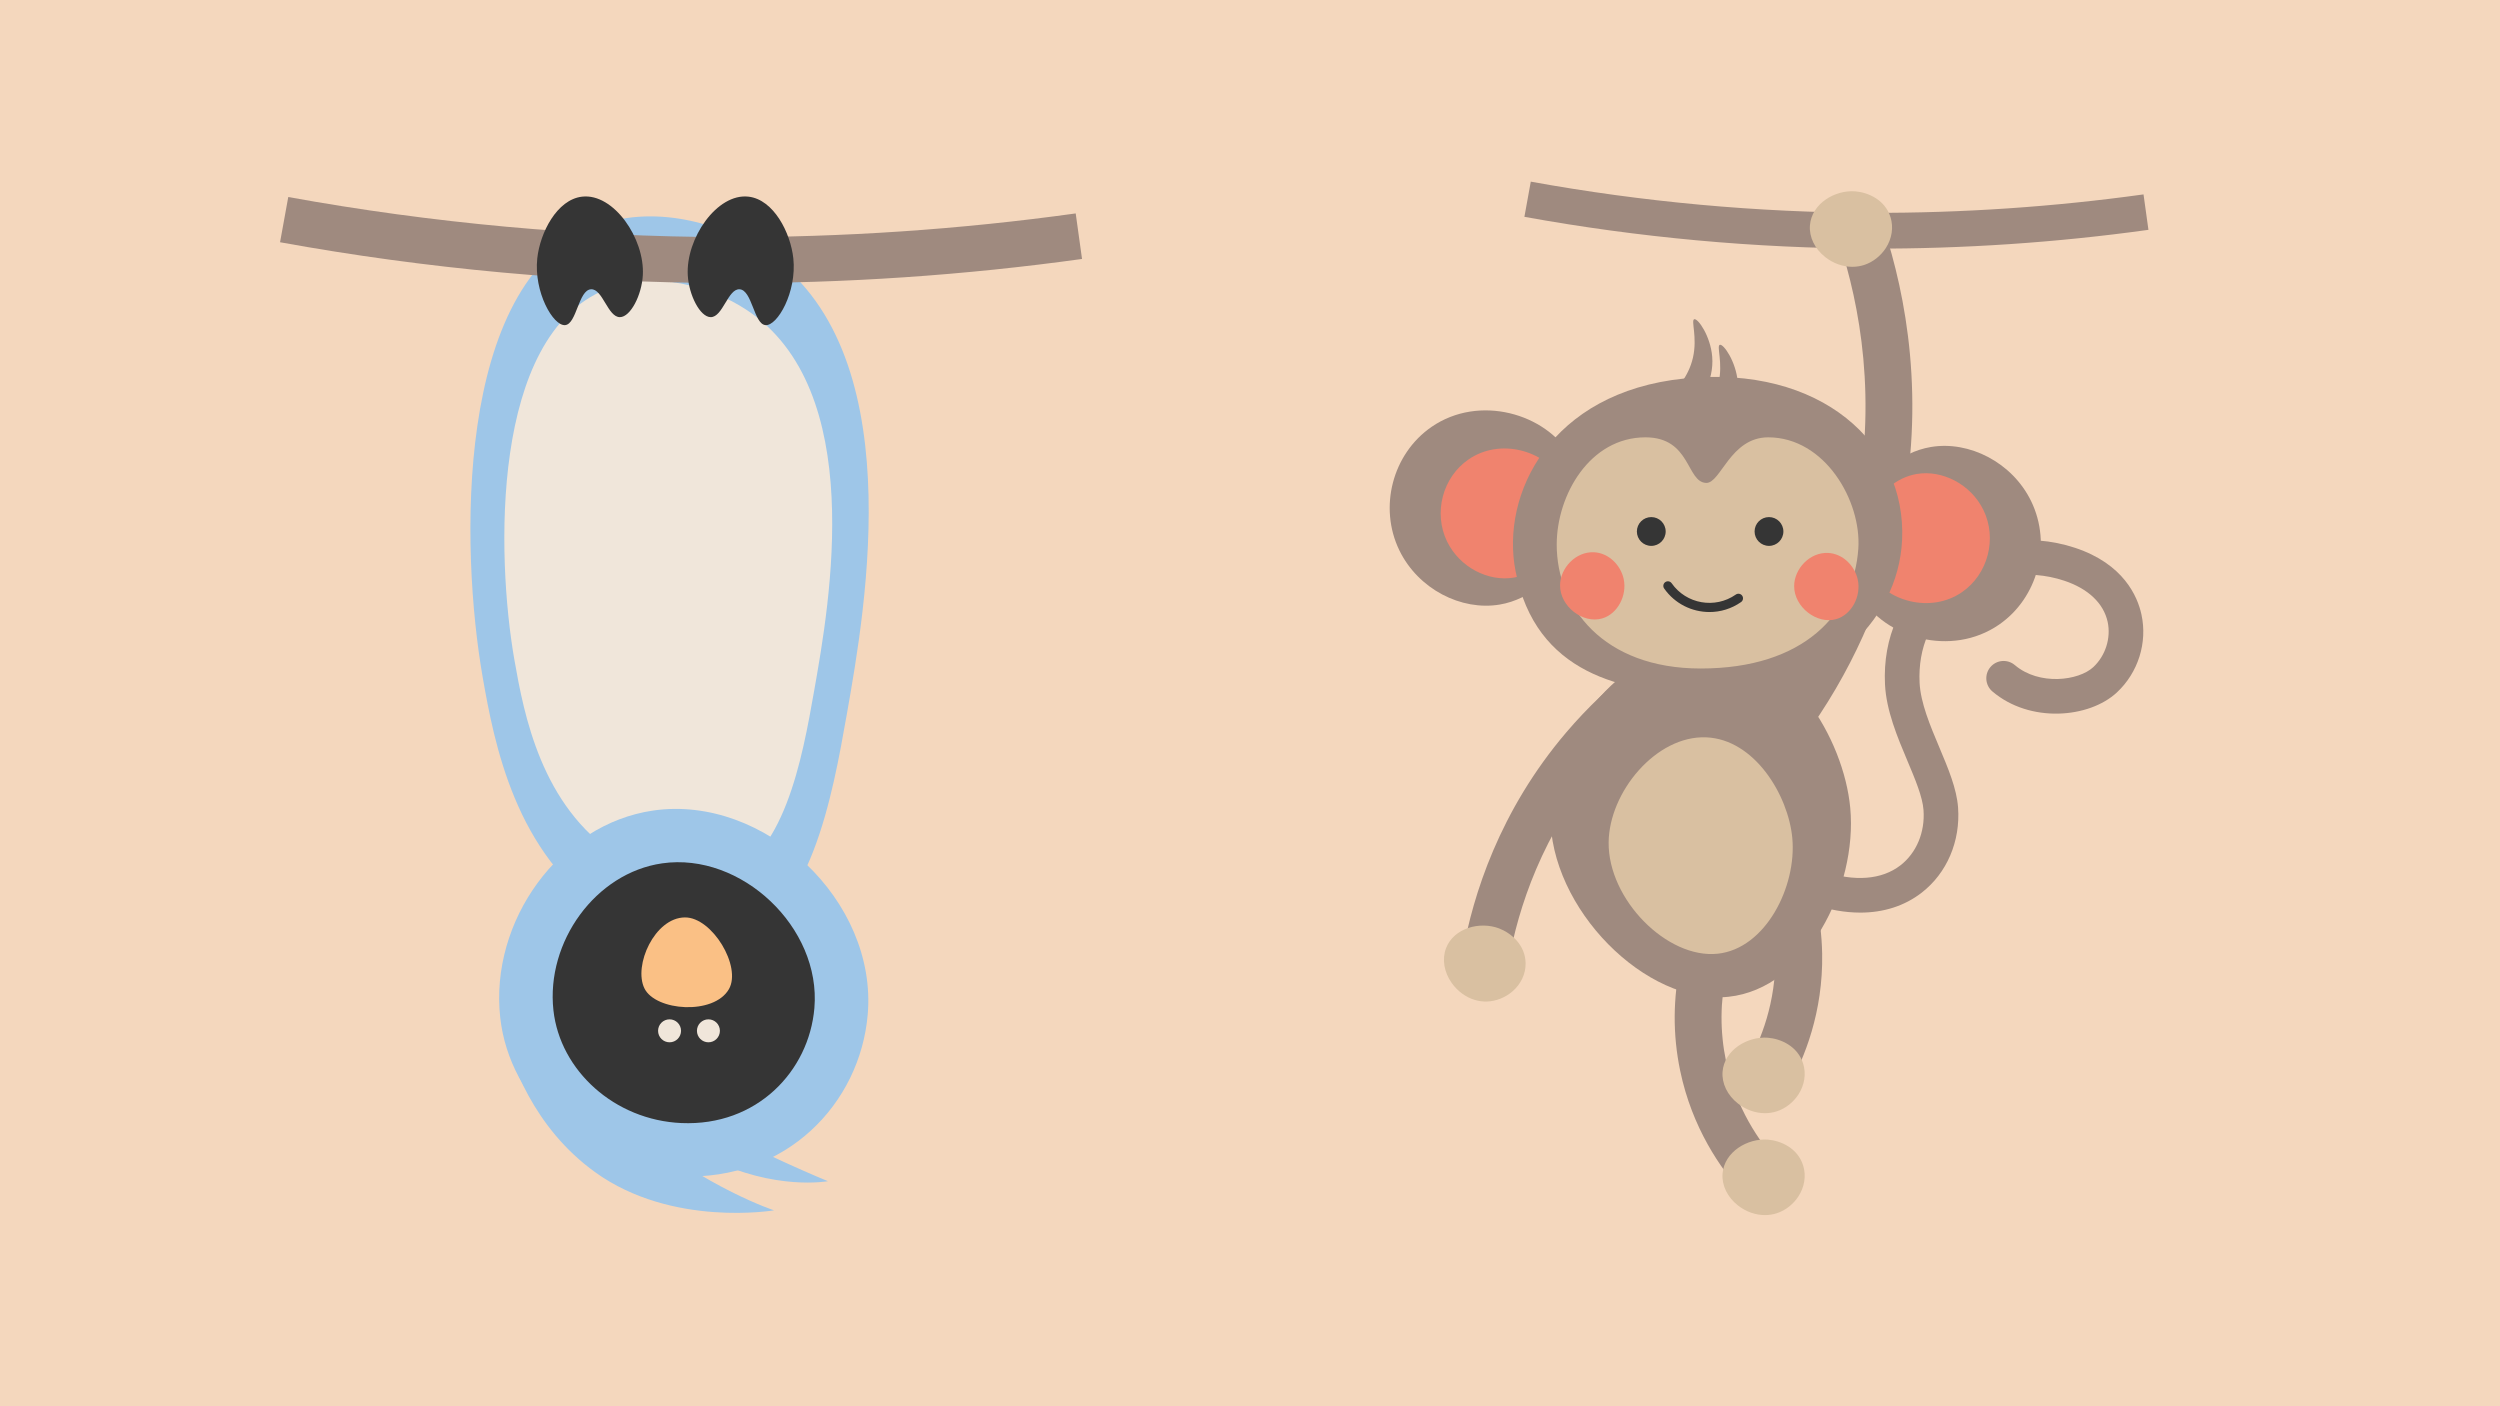 <?xml version="1.0" encoding="UTF-8"?><svg xmlns="http://www.w3.org/2000/svg" viewBox="0 0 1920 1080"><defs><style>.cls-1{fill:#f4d7bd;}.cls-1,.cls-2,.cls-3,.cls-4,.cls-5,.cls-6,.cls-7,.cls-8{stroke-width:0px;}.cls-2{fill:#fac085;}.cls-3{fill:#353535;}.cls-4{fill:#d9c0a1;}.cls-5{fill:#9f8a7f;}.cls-6{fill:#9ec6e8;}.cls-7{fill:#f0836e;}.cls-8{fill:#f0e6da;}</style></defs><g id="Lager_1"><rect class="cls-1" x="0" width="1920" height="1080"/><path class="cls-6" d="m561.72,725.42c60.74-18.81,77.49-113.72,88.66-177,14.61-82.79,49.57-280.81-63.11-355.08-33.54-22.11-86.33-37.31-131.47-19.01-107.31,43.52-102.1,248.28-85.16,345.39,8.92,51.16,25.12,136.68,95.7,182.58,13.24,8.61,54.85,35.67,95.38,23.11Z"/><path class="cls-8" d="m552.33,675.99c50-15.49,63.79-93.61,72.98-145.7,12.03-68.15,40.8-231.15-51.95-292.29-27.61-18.2-71.06-30.72-108.22-15.65-88.33,35.82-84.05,204.38-70.1,284.32,7.35,42.11,20.68,112.51,78.78,150.29,10.9,7.09,45.15,29.36,78.51,19.03Z"/><path class="cls-6" d="m522.62,903.39c81.51,3.55,137.97-56.02,143.8-124.35,7.45-87.27-79.19-168.88-164.69-156.56-72,10.38-125.7,84.87-117.57,158.89,7.16,65.2,66.09,118.86,138.46,122.01Z"/><path class="cls-6" d="m386.06,791c6.08,23.48,23.11,74.75,71.08,109.3,59.07,42.54,137.34,29.23,137.34,29.23,0,0-50.51-16.35-108.57-63.39-45.2-36.63-23.38-22.65-21.94-23.97,1.7-1.56,14.34,14.49,81.13,47.59,50.23,24.9,90.75,17.4,90.75,17.4,0,0-52.89-21.47-103.79-50.04-45.37-25.47-78.57-53.61-100.2-74.25"/><path class="cls-3" d="m523.34,862.51c57.87,2.52,97.96-39.78,102.11-88.3,5.29-61.97-56.23-119.91-116.94-111.16-51.13,7.37-89.25,60.26-83.48,112.82,5.09,46.29,46.92,84.4,98.31,86.64Z"/><path class="cls-2" d="m559.81,759.65c9.91-17.27-12.82-55.27-33.85-55.07-23.18.22-39.63,36.92-31.05,54.47,8.53,17.45,53.3,20.81,64.9.6Z"/><circle class="cls-8" cx="514.22" cy="791.67" r="8.82"/><circle class="cls-8" cx="544.07" cy="791.67" r="8.82"/><path class="cls-5" d="m221.39,151.31c110.66,20.1,223.7,30.46,335.97,30.8,89.52.26,179.98-5.85,268.78-18.2l4.86,34.97c-90.44,12.57-182.55,18.8-273.74,18.53-114.35-.34-229.47-10.89-342.18-31.37l6.31-34.74Z"/><path class="cls-3" d="m609.28,198.45c2.76,25.91-12.28,52.07-21.41,51.24-8.9-.81-10.2-27.02-19.89-27.53-8.93-.48-12.86,21.49-22.18,21.41-8.12-.07-16.72-16.86-17.59-32.12-1.62-28.19,22.4-63.21,46.65-60.42,19.37,2.23,32.32,27.8,34.42,47.42Z"/><path class="cls-3" d="m412.62,198.45c-2.76,25.91,12.28,52.07,21.41,51.24,8.9-.81,10.2-27.02,19.89-27.53,8.93-.48,12.86,21.49,22.18,21.41,8.12-.07,16.72-16.86,17.59-32.12,1.62-28.19-22.4-63.21-46.65-60.42-19.37,2.23-32.32,27.8-34.42,47.42Z"/></g><g id="Lager_2"><path class="cls-5" d="m1175.63,139.5c86.11,15.64,174.07,23.7,261.44,23.96,69.66.2,140.05-4.56,209.15-14.16l3.78,27.21c-70.37,9.78-142.05,14.63-213.01,14.42-88.98-.27-178.56-8.48-266.26-24.41l4.91-27.03Z"/><path class="cls-5" d="m1123.38,731.62c7.83-43.81,28.01-108.75,79.62-169.27,32.64-38.27,72.44-68.72,118.32-90.5l15.42,32.49c-41.26,19.59-77.05,46.95-106.38,81.34-46.38,54.4-64.53,112.83-71.58,152.27l-35.4-6.33Z"/><path class="cls-4" d="m1171.68,739.81c-.2-14.11-11.12-23.26-20.41-26.8-14.41-5.49-34.66-.59-40.72,15.22-3.2,8.37-1.56,18.37,4.4,26.74,4.58,6.44,10.88,10.97,17.8,13.01,3,.89,6.12,1.3,9.25,1.2,6.9-.22,14-3.02,19.46-7.69,6.61-5.65,10.33-13.56,10.21-21.69Z"/><path class="cls-5" d="m1313.09,494.28c-62.88-2.57-121.72,68.59-122.35,131.7-.71,71.6,73.38,146.28,136.8,139.54,59.77-6.35,99.14-83.85,93.45-145.02-4.99-53.57-47.25-123.74-107.9-126.21Z"/><path class="cls-5" d="m1384.53,567.47l-28.99-21.29c33.57-45.71,56.58-96.71,68.39-151.57,18.67-86.79,4.1-161.35-11.42-208.61l34.17-11.22c16.9,51.48,32.78,132.72,12.41,227.39-12.88,59.86-37.96,115.47-74.56,165.3Z"/><path class="cls-5" d="m1338.27,916.23c-16.81-18.62-38.77-50.04-47.91-93.97-5.78-27.78-5.59-56.04.56-84.01l35.13,7.72c-5.05,22.98-5.21,46.18-.47,68.96,7.5,36.04,25.56,61.87,39.39,77.19l-26.7,24.1Z"/><path class="cls-5" d="m1373.48,834.71l-31.37-17.6c10.1-18,22.01-47.19,21.35-83.99-.41-23.26-5.7-45.85-15.71-67.15l32.55-15.3c12.18,25.91,18.61,53.44,19.12,81.8.8,44.85-13.67,80.35-25.94,102.23Z"/><path class="cls-4" d="m1310.39,566.28c-38.52-1.57-74.57,42.02-74.96,80.68-.44,43.86,44.95,89.62,83.81,85.49,36.62-3.89,60.74-51.37,57.25-88.85-3.05-32.82-28.95-75.81-66.11-77.32Z"/><path class="cls-5" d="m1428.64,700.88c-11.64,0-24.03-2.16-36.84-6.52-6.95-2.36-10.66-9.92-8.3-16.86,2.37-6.95,9.92-10.66,16.87-8.3,23.82,8.11,44.81,6.48,59.12-4.58,12.38-9.57,19.03-25.48,17.77-42.57-.74-10.13-6.4-23.55-12.38-37.77-7.61-18.06-16.23-38.53-17.2-58.69-1.75-36.1,12.3-67.38,39.55-88.08,29.44-22.35,70.21-28.79,106.4-16.79,37.37,12.39,47.99,37.38,51,51.17,4.73,21.72-2.51,44.68-18.89,59.93-21.33,19.84-66.73,23.72-95.57-.78-5.59-4.75-6.27-13.14-1.52-18.74,4.75-5.59,13.14-6.27,18.74-1.52,18.78,15.96,49.02,12.02,60.25,1.58,9.4-8.74,13.73-22.41,11.03-34.8-3.11-14.27-14.97-25.49-33.39-31.6-27.99-9.28-59.4-4.4-81.96,12.73-20.06,15.23-30.39,38.54-29.07,65.62.75,15.46,8.07,32.84,15.15,49.65,6.86,16.28,13.33,31.66,14.4,46.14,1.91,26-8.57,50.51-28.03,65.55-13.09,10.12-29.2,15.24-47.1,15.24Z"/><path class="cls-5" d="m1074.73,422.7c14.49,29.81,47.62,46.58,77.03,41.61,47.6-8.04,79.15-71.95,54.63-113.88-19.24-32.9-70.36-47.76-106.93-22.6-29.99,20.63-40.84,61.75-24.73,94.88Z"/><path class="cls-7" d="m1111.39,415.93c9.64,19.82,31.67,30.97,51.22,27.67,31.65-5.35,52.63-47.84,36.32-75.72-12.79-21.88-46.78-31.76-71.1-15.03-19.94,13.72-27.16,41.06-16.45,63.09Z"/><path class="cls-5" d="m1559.92,384.91c-14.49-29.81-47.62-46.58-77.03-41.61-47.6,8.04-79.15,71.95-54.63,113.88,19.24,32.9,70.36,47.76,106.93,22.6,29.99-20.63,40.84-61.75,24.73-94.88Z"/><path class="cls-7" d="m1523.26,391.68c-9.64-19.82-31.67-30.97-51.22-27.67-31.65,5.35-52.63,47.84-36.32,75.72,12.79,21.88,46.78,31.76,71.1,15.03,19.94-13.72,27.16-41.06,16.45-63.09Z"/><path class="cls-5" d="m1307.57,533.18c91.8,2.01,150.38-54.7,153.25-118.7,3.3-73.4-62.23-134.55-167.34-123.78-103.06,10.55-141.06,89.03-129.55,147.83,15.47,79.04,82.07,93.31,143.64,94.66Z"/><path class="cls-4" d="m1306.11,513.41c-75.04,0-110.57-47.43-110.55-95.15.02-38.31,25.56-82.39,68.15-82.39,34.96,0,31.36,34.47,46.61,35.01,11.17.4,18.51-35.01,47.65-35.01,43.5,0,71.74,48.8,69.22,85.55-3.42,49.68-41.51,91.99-121.07,91.99Z"/><circle class="cls-3" cx="1358.58" cy="408.18" r="11.06"/><circle class="cls-3" cx="1268.18" cy="408.18" r="11.06"/><path class="cls-3" d="m1312.88,470.04c-13.38,0-26.56-6.3-34.81-18.07-1.11-1.59-.73-3.79.86-4.9,1.59-1.12,3.78-.73,4.9.86,11.19,15.98,33.29,19.88,49.27,8.69,1.59-1.12,3.78-.73,4.9.86,1.11,1.59.73,3.79-.86,4.9-7.39,5.17-15.87,7.66-24.27,7.66Z"/><path class="cls-7" d="m1403.98,424.66c-14.02-.7-26.01,12.14-26.07,25.41-.08,16.17,17.56,29.73,32.35,25.41,11.82-3.45,19.28-17.58,16.5-30.37-2.26-10.41-11.29-19.89-22.77-20.46Z"/><path class="cls-7" d="m1224.2,424.14c-14.02-.7-26.01,12.14-26.07,25.41-.08,16.17,17.56,29.73,32.35,25.41,11.82-3.45,19.28-17.58,16.5-30.37-2.26-10.41-11.29-19.89-22.77-20.46Z"/><path class="cls-5" d="m1277.5,308.24c9.32-7.59,19.25-18.55,22.67-33.51,3.6-15.76-1.67-28.74.99-29.56,2.84-.88,12.44,12.83,13.8,28.58,1.68,19.58-10.03,34.84-14.78,40.41"/><path class="cls-5" d="m1297.15,327.88c9.32-7.59,19.25-18.55,22.67-33.51,3.6-15.76-1.67-28.74.99-29.56,2.84-.88,12.44,12.83,13.8,28.58,1.68,19.58-10.03,34.84-14.78,40.41"/><path class="cls-4" d="m1384.84,895.16c-4.19-13.48-17.25-19.16-27.17-19.93-15.37-1.19-33.41,9.25-34.74,26.12-.7,8.93,3.7,18.06,11.79,24.4,6.21,4.88,13.54,7.44,20.76,7.44,3.13,0,6.23-.48,9.22-1.46,6.56-2.16,12.57-6.86,16.48-12.89,4.74-7.29,6.07-15.93,3.66-23.69Z"/><path class="cls-4" d="m1384.84,816.9c-4.19-13.48-17.25-19.16-27.17-19.93-15.37-1.19-33.41,9.25-34.74,26.12-.7,8.93,3.7,18.06,11.79,24.4,6.21,4.88,13.54,7.44,20.76,7.44,3.13,0,6.23-.48,9.22-1.46,6.56-2.16,12.57-6.86,16.48-12.89,4.74-7.29,6.07-15.93,3.66-23.69Z"/><path class="cls-4" d="m1451.94,166.88c-4.19-13.48-17.25-19.16-27.17-19.93-15.37-1.19-33.41,9.25-34.74,26.12-.7,8.93,3.7,18.06,11.79,24.4,6.21,4.88,13.54,7.44,20.76,7.44,3.13,0,6.23-.48,9.22-1.46,6.56-2.16,12.57-6.86,16.48-12.89,4.74-7.29,6.07-15.93,3.66-23.69Z"/></g></svg>